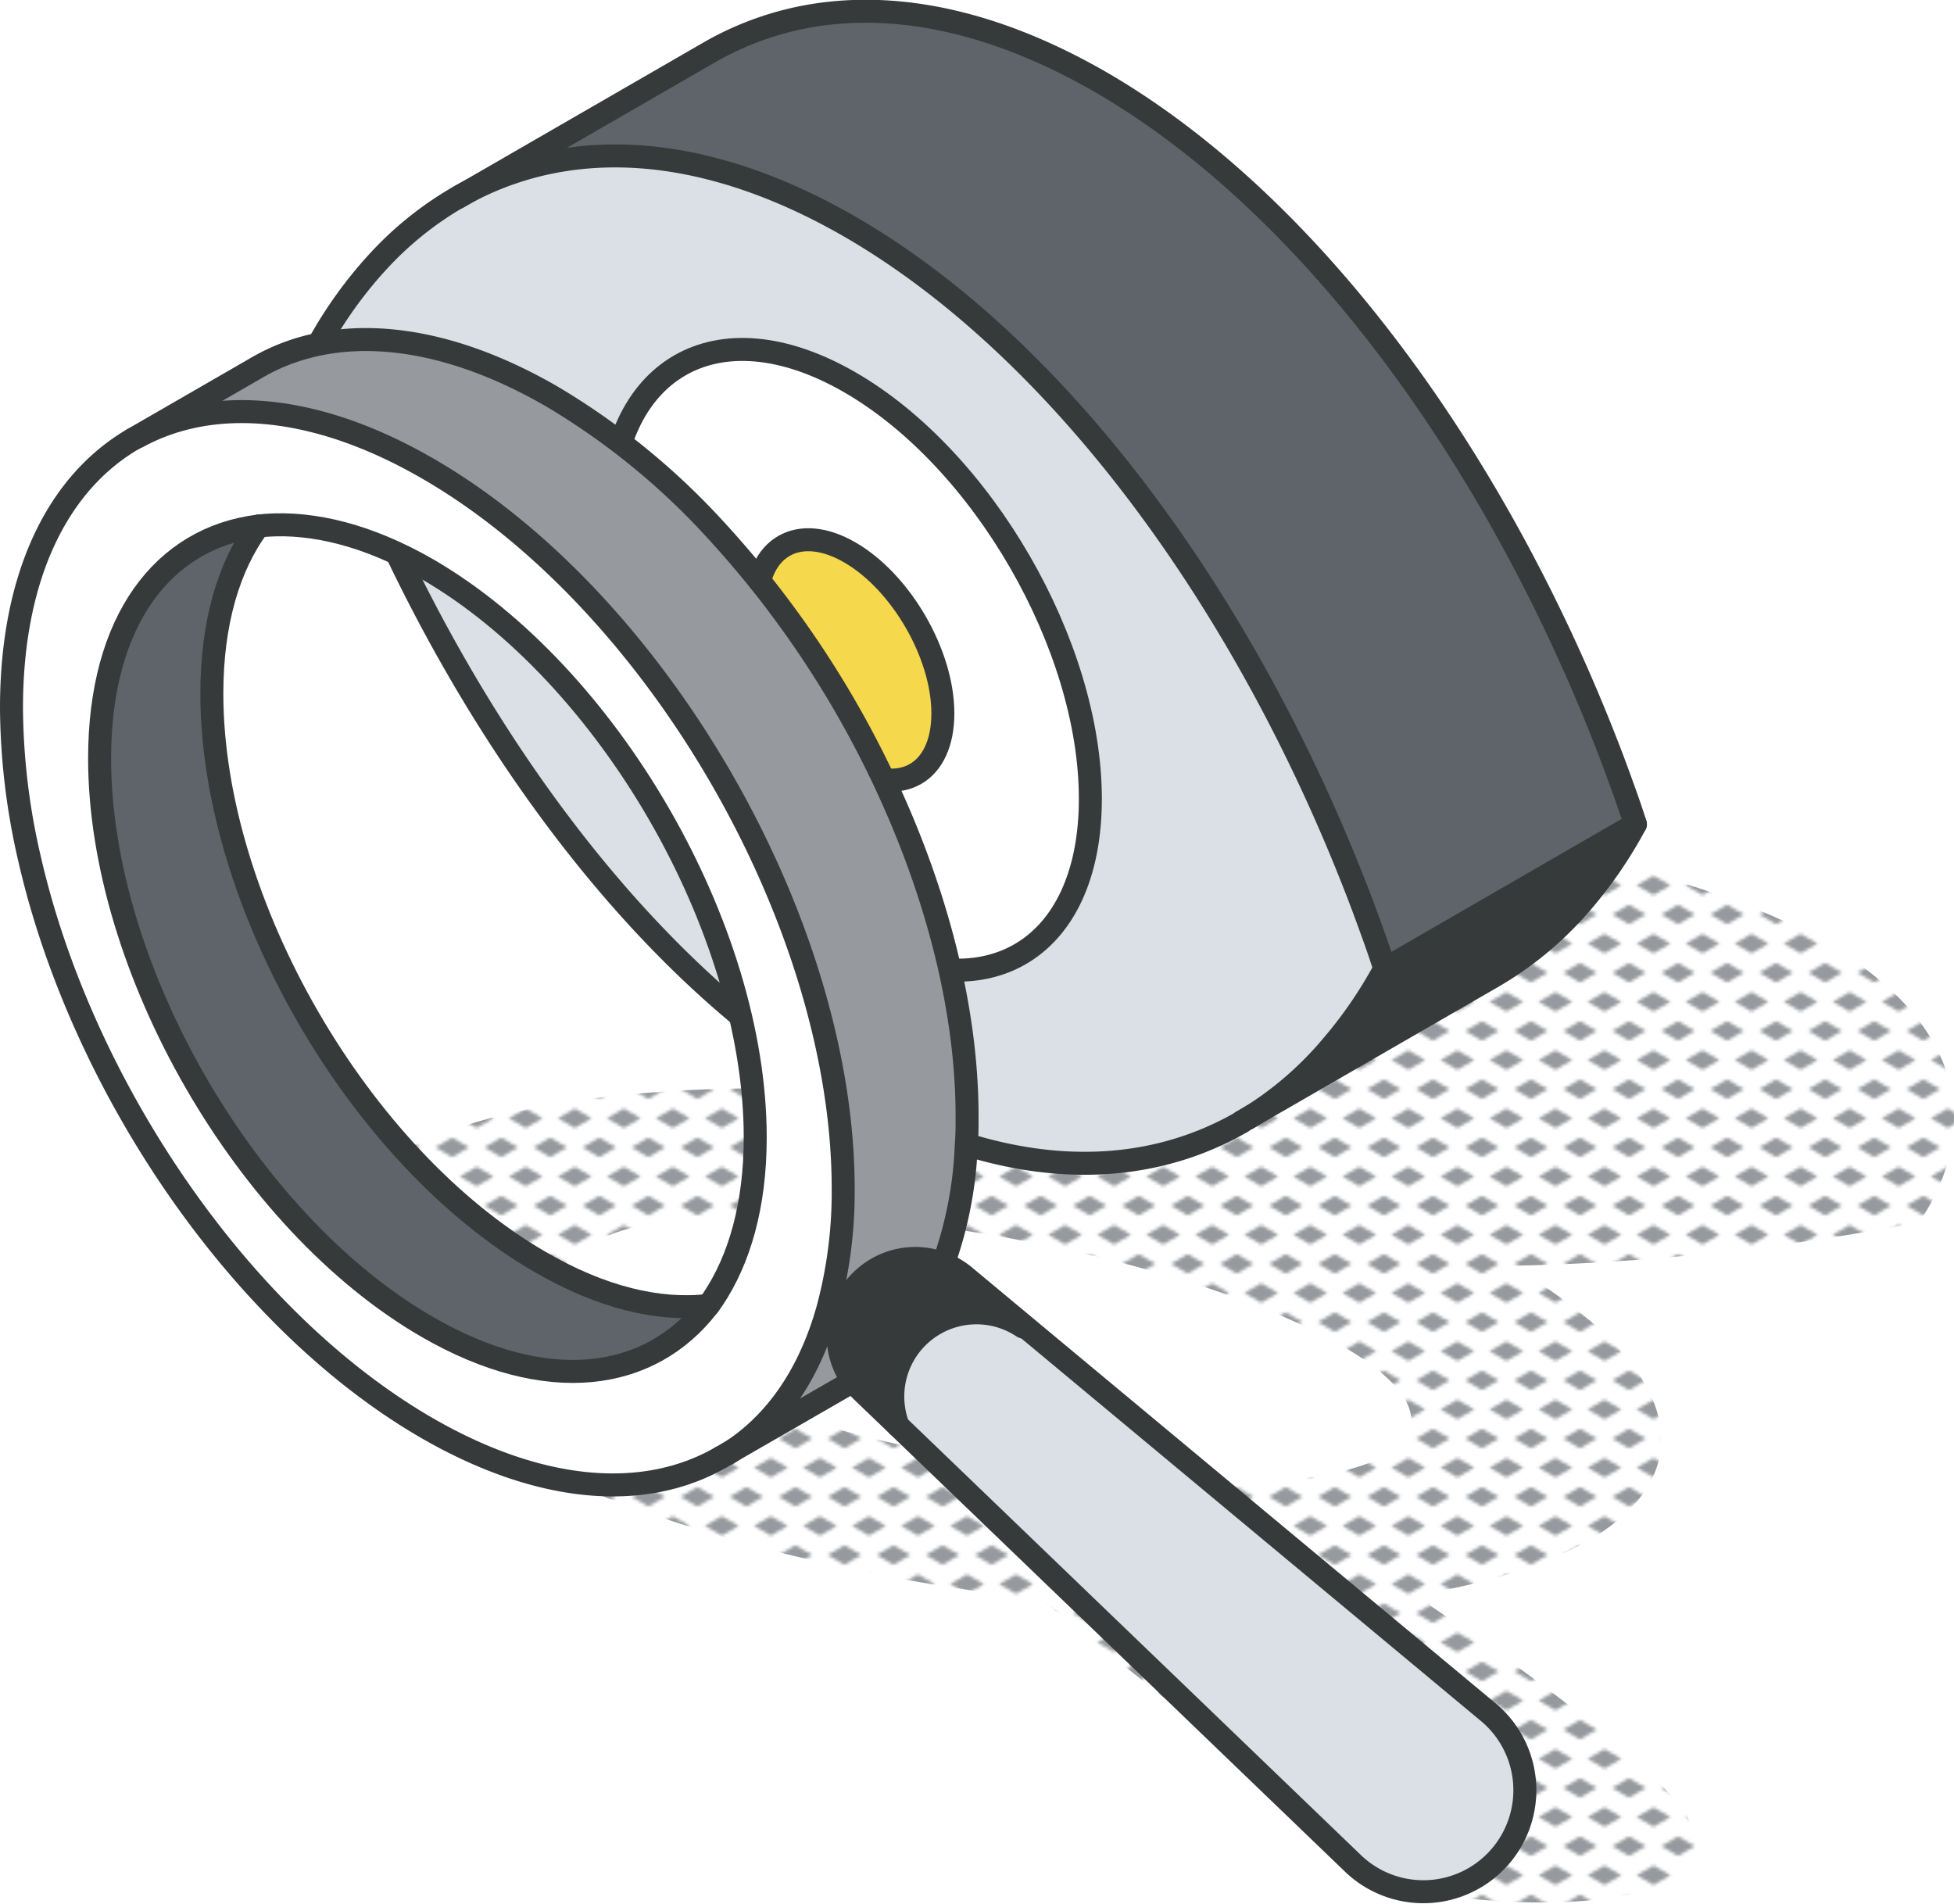 <svg xmlns="http://www.w3.org/2000/svg" xmlns:xlink="http://www.w3.org/1999/xlink" viewBox="0 0 255.03 248.48"><defs><style>.cls-1,.cls-9{fill:none;}.cls-2{fill:#969a9e;}.cls-3{fill:url(#New_Pattern_Swatch_3);}.cls-4{fill:#5f646b;}.cls-5{fill:#373a3a;}.cls-6{fill:#dae0e5;}.cls-7{fill:#fff;}.cls-8{fill:#f6d84c;}.cls-9{stroke:#373a3a;stroke-linecap:round;stroke-linejoin:round;stroke-width:3px;}</style><pattern id="New_Pattern_Swatch_3" data-name="New Pattern Swatch 3" width="16" height="19" patternTransform="translate(-2123.38 -47.85) scale(0.4)" patternUnits="userSpaceOnUse" viewBox="0 0 16 19"><rect class="cls-1" width="16" height="19"></rect><polygon class="cls-2" points="16 22.18 10.5 19 16 15.82 21.5 19 16 22.18"></polygon><polygon class="cls-2" points="8 12.68 2.5 9.5 8 6.33 13.5 9.5 8 12.68"></polygon><polygon class="cls-2" points="0 22.18 -5.5 19 0 15.82 5.5 19 0 22.18"></polygon><polygon class="cls-2" points="16 3.18 10.5 0 16 -3.17 21.5 0 16 3.18"></polygon><polygon class="cls-2" points="0 3.18 -5.5 0 0 -3.17 5.5 0 0 3.18"></polygon></pattern></defs><g id="Layer_2" data-name="Layer 2"><g id="icons_design" data-name="icons design"><path class="cls-3" d="M220.29,115.46C206,111,188.94,108.6,170.7,108c-7.58-.25-15.42-.17-23.33.22s-15.86,1.08-23.78,2.07l-1,.13c-6.69.85-13.4,1.93-19.95,3.23-6.58,10-5.89,20,2.08,28.51a175.07,175.07,0,0,0-26.48,1.09c-39.4,4.89-48.55,23.55-20.42,41.66,18.48,11.91,48.44,20.62,78,23.8L182,245.6l.08.72c22.11,4.42,44.22,1.47,38.33-8.85-4-7.06-22.57-20.33-33.87-28l.16-1.6c33.72-6.08,40.28-23.61,13.81-40.66-1.08-.7-2.2-1.37-3.35-2,3.27-.07,6.56-.18,9.86-.36l1.35-.07c7.36-.42,14.82-1.11,22.22-2.06l1.12-.15c6.3-.83,12.6-1.86,18.77-3.06a29.17,29.17,0,0,0,2-3.38C260.44,140,249.76,124.6,220.29,115.46Zm-56.78,78c-23.75,1.1-58.36-5.81-77.32-15.44s-15.09-18.33,8.66-19.43,58.36,5.81,77.32,15.44S187.25,192.39,163.51,193.49Z"></path><g id="eye"><path class="cls-4" d="M213.45,107.57l-32.71,18.89c-.89-2.76-1.87-5.47-2.88-8.17-14.55-38.6-39.1-72.58-66.94-88.67-13.51-7.78-26.22-10.49-37.41-8.7a40,40,0,0,0-13.16,4.54h0L92.45,6.91A40.13,40.13,0,0,1,106.22,2c11.21-1.79,23.89.92,37.41,8.7C171.48,26.82,196,60.8,210.57,99.4,211.59,102.1,212.56,104.81,213.45,107.57Z"></path><path class="cls-5" d="M180.74,126.46l32.71-18.89a56.93,56.93,0,0,1-7.13,10.37l-.48.54a44.73,44.73,0,0,1-11,9l-32,18.49a45,45,0,0,0,10.32-8.64l.47-.55A56.88,56.88,0,0,0,180.74,126.46Z"></path><path class="cls-6" d="M177.86,118.29c1,2.7,2,5.41,2.88,8.17a56.88,56.88,0,0,1-7.14,10.36l-.47.55A45,45,0,0,1,162.81,146l-.69.4c-13.94,8.05-31.78,7.41-51.2-3.82-29.79-17.2-55.81-54.9-69.82-96.77a56.18,56.18,0,0,1,7.62-11l.42-.46a44.23,44.23,0,0,1,11.21-8.94,40,40,0,0,1,13.16-4.54c11.19-1.79,23.9.92,37.41,8.7C138.76,45.71,163.31,79.69,177.86,118.29Zm-35.55-14c0-20-14.06-44.36-31.4-54.36S79.54,48,79.54,68s14,44.32,31.37,54.33S142.31,124.26,142.31,104.25Z"></path><path class="cls-7" d="M110.91,49.89c17.34,10,31.4,34.32,31.4,54.36s-14.06,28.1-31.4,18.09S79.54,88,79.54,68,93.57,39.87,110.91,49.89ZM123.06,93.1c0-7.73-5.45-17.13-12.14-21s-12.17-.73-12.17,7,5.45,17.18,12.17,21.06S123.06,100.88,123.06,93.1Z"></path><path class="cls-8" d="M110.92,72.09c6.69,3.88,12.14,13.28,12.14,21s-5.45,10.92-12.14,7.06S98.75,86.85,98.75,79.1,104.2,68.22,110.92,72.09Z"></path><path class="cls-9" d="M162.12,146.41c-13.94,8.05-31.78,7.41-51.2-3.82-29.79-17.2-55.81-54.9-69.82-96.77a56.18,56.18,0,0,1,7.62-11l.42-.46a44.23,44.23,0,0,1,11.21-8.94,40,40,0,0,1,13.16-4.54c11.19-1.79,23.9.92,37.41,8.7,27.84,16.09,52.39,50.07,66.94,88.67,1,2.7,2,5.41,2.88,8.17a56.88,56.88,0,0,1-7.14,10.36l-.47.55A45,45,0,0,1,162.81,146"></path><path class="cls-9" d="M142.31,104.25c0-20-14.06-44.36-31.4-54.36S79.54,48,79.54,68s14,44.32,31.37,54.33S142.31,124.26,142.31,104.25Z"></path><path class="cls-9" d="M123.06,93.1c0-7.73-5.45-17.13-12.14-21s-12.17-.73-12.17,7,5.45,17.18,12.17,21.06S123.06,100.88,123.06,93.1Z"></path><path class="cls-9" d="M59.73,25.8,92.45,6.91A40.13,40.13,0,0,1,106.22,2c11.21-1.79,23.89.92,37.41,8.7C171.48,26.82,196,60.8,210.57,99.4c1,2.7,2,5.41,2.88,8.17a56.93,56.93,0,0,1-7.13,10.37l-.48.54a44.73,44.73,0,0,1-11,9l-32.73,18.89"></path><line class="cls-9" x1="180.74" y1="126.46" x2="213.45" y2="107.57"></line></g><path class="cls-6" d="M194.3,223.51a13.25,13.25,0,1,1-17.63,19.77L117.22,186.1a10.92,10.92,0,0,1,16.3-12.91l.12-.16Z"></path><path class="cls-5" d="M133.64,173l-.12.16a10.92,10.92,0,0,0-16.3,12.91l-4.73-4.54a11.64,11.64,0,0,1-1.06-1.18,10,10,0,0,1-1.56-9.1,9.88,9.88,0,0,1,2.83-4.41,10,10,0,0,1,10.41-1.93,9.71,9.71,0,0,1,2.8,1.64Z"></path><path class="cls-2" d="M126.24,145.7c0,1.24,0,2.46-.1,3.63a51.65,51.65,0,0,1-3,15.61,10,10,0,0,0-10.41,1.93,9.88,9.88,0,0,0-2.83,4.41,10.08,10.08,0,0,0,1.56,9.1l-.91.36-15.67,9c6.15-3.82,10.76-10.28,13.2-19a58.61,58.61,0,0,0,2-15.68c0-34.59-24.29-76.68-54.26-94C41.08,52.62,27.75,51.65,18,57l15.65-9C43.43,42.26,57,43.07,72,51.73A93.6,93.6,0,0,1,93.25,69,130.36,130.36,0,0,1,117,105.43C122.84,118.78,126.24,132.76,126.24,145.7Z"></path><path class="cls-7" d="M33.72,68.66C21.29,70.21,13,81,13,99c0,27.31,19.18,60.51,42.81,74.16,15.59,9,29.08,7.14,36.7-2.8.2-.26.39-.52.58-.8,3.47-5.17,5.53-12.27,5.53-21.12,0-27.3-19.17-60.49-42.81-74.16-7.67-4.41-14.86-6.19-21.08-5.74ZM110,155.07a58.61,58.61,0,0,1-2,15.68c-2.44,8.74-7,15.2-13.2,19l-.73.42c-9.81,5.68-23.37,4.85-38.36-3.79-24.49-14.14-45.2-44.83-51.94-74.47A88.89,88.89,0,0,1,1.5,92.41C1.5,75.11,7.58,63,17.4,57.29L18,57c9.78-5.31,23.11-4.34,37.79,4.13C85.73,78.39,110,120.48,110,155.07Z"></path><path class="cls-4" d="M70.46,164.69c8.05,4.65,15.57,6.44,22,5.69-7.46,10.06-21.11,11.81-36.7,2.8C32.13,159.53,13,126.33,13,99c0-18,8.32-28.92,20.77-30.36-3.85,5.2-6.07,12.6-6.07,21.87C27.65,117.84,46.82,151,70.46,164.69Z"></path><path class="cls-9" d="M94.12,190.19c-9.81,5.68-23.37,4.85-38.36-3.79-24.49-14.14-45.2-44.83-51.94-74.47A88.89,88.89,0,0,1,1.5,92.41C1.5,75.11,7.58,63,17.4,57.29"></path><path class="cls-9" d="M18,57c9.78-5.31,23.11-4.34,37.79,4.13,30,17.3,54.26,59.39,54.26,94a58.61,58.61,0,0,1-2,15.68c-2.44,8.74-7,15.2-13.2,19"></path><path class="cls-9" d="M92.47,170.38h0c-6.43.75-13.95-1-22-5.69C46.82,151,27.65,117.84,27.65,90.53c0-9.27,2.22-16.67,6.07-21.87h0"></path><path class="cls-9" d="M33.72,68.66l1-.1c6.22-.45,13.41,1.33,21.08,5.74C79.4,88,98.57,121.16,98.57,148.46c0,8.85-2.06,15.95-5.53,21.12-.19.28-.38.54-.58.8-7.62,9.94-21.11,11.81-36.7,2.8C32.13,159.53,13,126.33,13,99,13,81,21.29,70.21,33.72,68.66Z"></path><path class="cls-9" d="M17.4,57.29l16.22-9.36C43.43,42.26,57,43.07,72,51.73A93.6,93.6,0,0,1,93.25,69,130.36,130.36,0,0,1,117,105.43c5.82,13.35,9.22,27.33,9.22,40.27,0,1.24,0,2.46-.1,3.63a51.65,51.65,0,0,1-3,15.61"></path><path class="cls-9" d="M110.52,180.74l-16.4,9.45"></path><path class="cls-9" d="M117.22,186.1l59.45,57.18a13.25,13.25,0,1,0,17.63-19.77l-68.39-56.93a9.71,9.71,0,0,0-2.8-1.64,10,10,0,0,0-10.41,1.93,9.88,9.88,0,0,0-2.83,4.41,10,10,0,0,0,1.56,9.1,11.64,11.64,0,0,0,1.06,1.18Z"></path><path class="cls-9" d="M133.52,173.19a10.92,10.92,0,0,0-16.3,12.91"></path></g></g></svg>